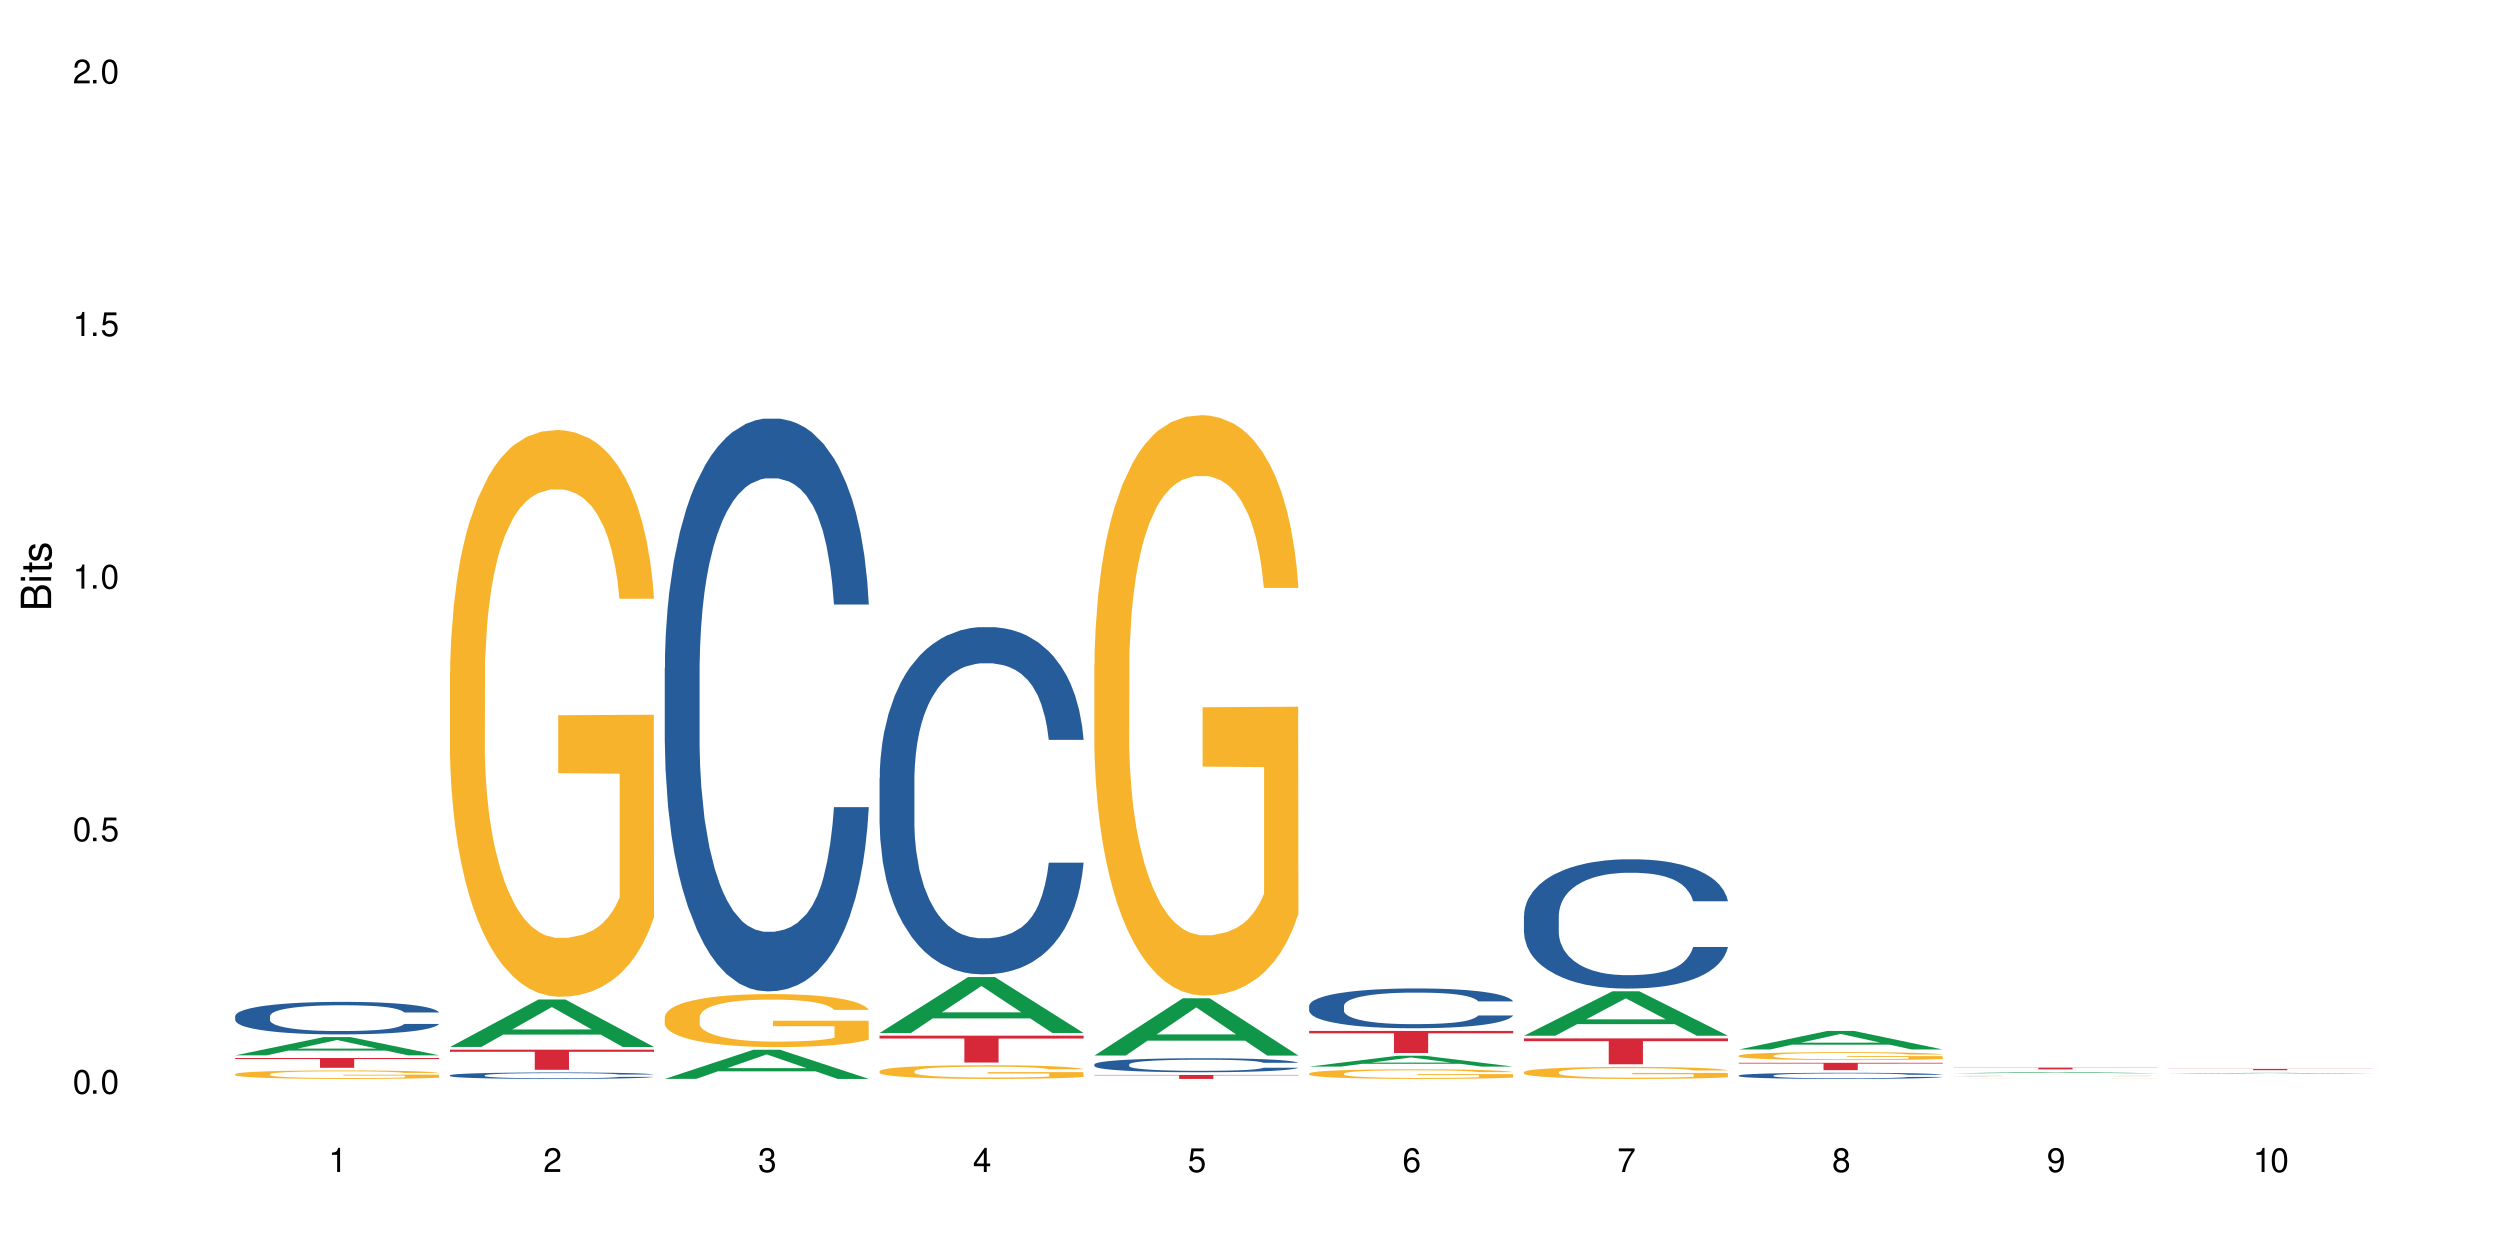 <?xml version="1.0" encoding="UTF-8"?>
<svg xmlns="http://www.w3.org/2000/svg" xmlns:xlink="http://www.w3.org/1999/xlink" width="720" height="360" viewBox="0 0 720 360">
<defs>
<g>
<g id="glyph-0-0">
</g>
<g id="glyph-0-1">
<path d="M 2.641 -6.938 C 2 -6.938 1.422 -6.656 1.078 -6.172 C 0.641 -5.562 0.406 -4.641 0.406 -3.359 C 0.406 -1.016 1.188 0.219 2.641 0.219 C 4.078 0.219 4.859 -1.016 4.859 -3.297 C 4.859 -4.641 4.656 -5.547 4.203 -6.172 C 3.844 -6.656 3.281 -6.938 2.641 -6.938 Z M 2.641 -6.188 C 3.547 -6.188 4 -5.25 4 -3.375 C 4 -1.406 3.562 -0.484 2.625 -0.484 C 1.734 -0.484 1.281 -1.438 1.281 -3.344 C 1.281 -5.25 1.734 -6.188 2.641 -6.188 Z M 2.641 -6.188 "/>
</g>
<g id="glyph-0-2">
<path d="M 1.828 -1 L 0.828 -1 L 0.828 0 L 1.828 0 Z M 1.828 -1 "/>
</g>
<g id="glyph-0-3">
<path d="M 4.562 -6.797 L 1.062 -6.797 L 0.547 -3.094 L 1.328 -3.094 C 1.719 -3.562 2.047 -3.734 2.578 -3.734 C 3.484 -3.734 4.062 -3.109 4.062 -2.094 C 4.062 -1.125 3.484 -0.531 2.578 -0.531 C 1.828 -0.531 1.375 -0.906 1.188 -1.672 L 0.328 -1.672 C 0.453 -1.109 0.547 -0.844 0.75 -0.594 C 1.125 -0.078 1.828 0.219 2.594 0.219 C 3.969 0.219 4.922 -0.781 4.922 -2.219 C 4.922 -3.562 4.031 -4.484 2.719 -4.484 C 2.25 -4.484 1.859 -4.359 1.469 -4.062 L 1.734 -5.969 L 4.562 -5.969 Z M 4.562 -6.797 "/>
</g>
<g id="glyph-0-4">
<path d="M 2.484 -4.938 L 2.484 0 L 3.328 0 L 3.328 -6.938 L 2.766 -6.938 C 2.469 -5.875 2.281 -5.734 0.984 -5.562 L 0.984 -4.938 Z M 2.484 -4.938 "/>
</g>
<g id="glyph-0-5">
<path d="M 4.859 -0.828 L 1.281 -0.828 C 1.359 -1.406 1.672 -1.781 2.5 -2.281 L 3.469 -2.828 C 4.406 -3.344 4.906 -4.062 4.906 -4.906 C 4.906 -5.484 4.672 -6.031 4.266 -6.406 C 3.859 -6.766 3.375 -6.938 2.719 -6.938 C 1.859 -6.938 1.219 -6.625 0.844 -6.031 C 0.609 -5.672 0.5 -5.234 0.484 -4.531 L 1.328 -4.531 C 1.359 -5.016 1.406 -5.281 1.531 -5.516 C 1.75 -5.938 2.188 -6.203 2.703 -6.203 C 3.469 -6.203 4.031 -5.641 4.031 -4.891 C 4.031 -4.344 3.719 -3.859 3.125 -3.516 L 2.234 -3 C 0.812 -2.172 0.406 -1.531 0.328 -0.016 L 4.859 -0.016 Z M 4.859 -0.828 "/>
</g>
<g id="glyph-0-6">
<path d="M 2.125 -3.188 L 2.578 -3.188 C 3.5 -3.188 3.984 -2.766 3.984 -1.922 C 3.984 -1.062 3.469 -0.531 2.594 -0.531 C 1.656 -0.531 1.203 -1 1.156 -2.016 L 0.312 -2.016 C 0.344 -1.453 0.438 -1.094 0.609 -0.781 C 0.953 -0.109 1.625 0.219 2.547 0.219 C 3.953 0.219 4.859 -0.625 4.859 -1.938 C 4.859 -2.828 4.516 -3.297 3.703 -3.594 C 4.344 -3.844 4.656 -4.328 4.656 -5.031 C 4.656 -6.219 3.875 -6.938 2.578 -6.938 C 1.203 -6.938 0.484 -6.172 0.453 -4.703 L 1.297 -4.703 C 1.312 -5.125 1.344 -5.359 1.453 -5.578 C 1.641 -5.969 2.062 -6.203 2.594 -6.203 C 3.344 -6.203 3.797 -5.75 3.797 -5 C 3.797 -4.516 3.609 -4.219 3.25 -4.047 C 3.016 -3.953 2.703 -3.922 2.125 -3.906 Z M 2.125 -3.188 "/>
</g>
<g id="glyph-0-7">
<path d="M 3.141 -1.672 L 3.141 0 L 3.984 0 L 3.984 -1.672 L 4.984 -1.672 L 4.984 -2.438 L 3.984 -2.438 L 3.984 -6.938 L 3.359 -6.938 L 0.266 -2.578 L 0.266 -1.672 Z M 3.141 -2.438 L 1 -2.438 L 3.141 -5.5 Z M 3.141 -2.438 "/>
</g>
<g id="glyph-0-8">
<path d="M 4.781 -5.125 C 4.609 -6.266 3.891 -6.938 2.844 -6.938 C 2.094 -6.938 1.422 -6.578 1.031 -5.953 C 0.594 -5.266 0.406 -4.422 0.406 -3.172 C 0.406 -2 0.578 -1.25 0.984 -0.641 C 1.359 -0.078 1.953 0.219 2.703 0.219 C 3.984 0.219 4.922 -0.75 4.922 -2.094 C 4.922 -3.375 4.062 -4.281 2.844 -4.281 C 2.172 -4.281 1.641 -4.031 1.281 -3.516 C 1.281 -5.234 1.828 -6.188 2.797 -6.188 C 3.391 -6.188 3.797 -5.797 3.938 -5.125 Z M 2.734 -3.531 C 3.547 -3.531 4.062 -2.953 4.062 -2.031 C 4.062 -1.156 3.484 -0.531 2.703 -0.531 C 1.922 -0.531 1.328 -1.188 1.328 -2.078 C 1.328 -2.938 1.906 -3.531 2.734 -3.531 Z M 2.734 -3.531 "/>
</g>
<g id="glyph-0-9">
<path d="M 4.984 -6.797 L 0.438 -6.797 L 0.438 -5.969 L 4.109 -5.969 C 2.5 -3.656 1.828 -2.234 1.328 0 L 2.219 0 C 2.594 -2.172 3.453 -4.047 4.984 -6.094 Z M 4.984 -6.797 "/>
</g>
<g id="glyph-0-10">
<path d="M 3.75 -3.656 C 4.469 -4.094 4.688 -4.438 4.688 -5.078 C 4.688 -6.172 3.844 -6.938 2.641 -6.938 C 1.438 -6.938 0.594 -6.172 0.594 -5.094 C 0.594 -4.438 0.812 -4.094 1.516 -3.656 C 0.734 -3.266 0.359 -2.703 0.359 -1.922 C 0.359 -0.656 1.281 0.219 2.641 0.219 C 3.984 0.219 4.922 -0.656 4.922 -1.922 C 4.922 -2.703 4.531 -3.266 3.75 -3.656 Z M 2.641 -6.188 C 3.359 -6.188 3.812 -5.75 3.812 -5.062 C 3.812 -4.406 3.344 -3.984 2.641 -3.984 C 1.922 -3.984 1.453 -4.406 1.453 -5.078 C 1.453 -5.75 1.922 -6.188 2.641 -6.188 Z M 2.641 -3.266 C 3.484 -3.266 4.062 -2.719 4.062 -1.906 C 4.062 -1.078 3.484 -0.531 2.625 -0.531 C 1.797 -0.531 1.219 -1.094 1.219 -1.906 C 1.219 -2.719 1.781 -3.266 2.641 -3.266 Z M 2.641 -3.266 "/>
</g>
<g id="glyph-0-11">
<path d="M 0.516 -1.578 C 0.672 -0.453 1.406 0.219 2.438 0.219 C 3.188 0.219 3.859 -0.141 4.266 -0.766 C 4.688 -1.453 4.891 -2.297 4.891 -3.547 C 4.891 -4.719 4.703 -5.453 4.312 -6.078 C 3.938 -6.641 3.344 -6.938 2.594 -6.938 C 1.297 -6.938 0.359 -5.969 0.359 -4.625 C 0.359 -3.344 1.234 -2.453 2.453 -2.453 C 3.094 -2.453 3.578 -2.672 4.016 -3.203 C 4 -1.484 3.469 -0.531 2.5 -0.531 C 1.906 -0.531 1.484 -0.906 1.359 -1.578 Z M 2.578 -6.203 C 3.375 -6.203 3.969 -5.531 3.969 -4.641 C 3.969 -3.797 3.391 -3.188 2.547 -3.188 C 1.734 -3.188 1.234 -3.766 1.234 -4.688 C 1.234 -5.562 1.797 -6.203 2.578 -6.203 Z M 2.578 -6.203 "/>
</g>
<g id="glyph-1-0">
</g>
<g id="glyph-1-1">
<path d="M 0 -0.953 L 0 -4.891 C 0 -5.719 -0.234 -6.344 -0.734 -6.797 C -1.188 -7.234 -1.812 -7.469 -2.5 -7.469 C -3.547 -7.469 -4.188 -7 -4.625 -5.875 C -4.984 -6.688 -5.625 -7.094 -6.531 -7.094 C -7.172 -7.094 -7.734 -6.859 -8.141 -6.391 C -8.562 -5.922 -8.75 -5.344 -8.75 -4.5 L -8.75 -0.953 Z M -4.984 -2.062 L -7.766 -2.062 L -7.766 -4.219 C -7.766 -4.844 -7.688 -5.203 -7.453 -5.5 C -7.219 -5.812 -6.859 -5.969 -6.375 -5.969 C -5.891 -5.969 -5.531 -5.812 -5.297 -5.5 C -5.062 -5.203 -4.984 -4.844 -4.984 -4.219 Z M -0.984 -2.062 L -4 -2.062 L -4 -4.781 C -4 -5.766 -3.438 -6.359 -2.484 -6.359 C -1.547 -6.359 -0.984 -5.766 -0.984 -4.781 Z M -0.984 -2.062 "/>
</g>
<g id="glyph-1-2">
<path d="M -6.281 -1.797 L -6.281 -0.797 L 0 -0.797 L 0 -1.797 Z M -8.75 -1.797 L -8.75 -0.797 L -7.484 -0.797 L -7.484 -1.797 Z M -8.75 -1.797 "/>
</g>
<g id="glyph-1-3">
<path d="M -6.281 -3.047 L -6.281 -2.016 L -8.016 -2.016 L -8.016 -1.016 L -6.281 -1.016 L -6.281 -0.172 L -5.469 -0.172 L -5.469 -1.016 L -0.719 -1.016 C -0.078 -1.016 0.281 -1.453 0.281 -2.234 C 0.281 -2.5 0.25 -2.719 0.188 -3.047 L -0.641 -3.047 C -0.609 -2.906 -0.594 -2.766 -0.594 -2.562 C -0.594 -2.141 -0.719 -2.016 -1.156 -2.016 L -5.469 -2.016 L -5.469 -3.047 Z M -6.281 -3.047 "/>
</g>
<g id="glyph-1-4">
<path d="M -4.531 -5.25 C -5.766 -5.25 -6.469 -4.422 -6.469 -2.969 C -6.469 -1.516 -5.719 -0.562 -4.547 -0.562 C -3.562 -0.562 -3.094 -1.062 -2.734 -2.562 L -2.516 -3.484 C -2.344 -4.188 -2.094 -4.469 -1.641 -4.469 C -1.047 -4.469 -0.641 -3.875 -0.641 -3 C -0.641 -2.453 -0.797 -2 -1.062 -1.75 C -1.25 -1.594 -1.422 -1.531 -1.875 -1.469 L -1.875 -0.406 C -0.422 -0.453 0.281 -1.266 0.281 -2.922 C 0.281 -4.5 -0.5 -5.516 -1.719 -5.516 C -2.656 -5.516 -3.172 -4.984 -3.469 -3.734 L -3.703 -2.766 C -3.891 -1.953 -4.156 -1.609 -4.594 -1.609 C -5.188 -1.609 -5.547 -2.125 -5.547 -2.938 C -5.547 -3.75 -5.203 -4.172 -4.531 -4.203 Z M -4.531 -5.25 "/>
</g>
</g>
</defs>
<rect x="-72" y="-36" width="864" height="432" fill="rgb(100%, 100%, 100%)" fill-opacity="1"/>
<path fill-rule="nonzero" fill="rgb(6.275%, 58.824%, 28.235%)" fill-opacity="1" d="M 67.73 303.938 L 67.793 303.934 L 93.223 298.68 L 100.945 298.68 L 126.5 303.941 L 117.52 303.941 L 111.117 302.566 L 83.051 302.566 L 76.773 303.938 L 67.73 303.938 L 85.75 302 L 108.543 301.996 L 97.176 299.539 L 97.051 299.535 L 96.926 299.547 L 85.688 301.996 L 85.75 302 Z M 67.73 303.938 "/>
<path fill-rule="nonzero" fill="rgb(14.51%, 36.078%, 60%)" fill-opacity="1" d="M 67.73 292.621 L 67.801 292.613 L 67.801 292.406 L 68.02 292.082 L 68.52 291.668 L 69.02 291.387 L 70.312 290.883 L 72.102 290.395 L 73.965 290.016 L 75.328 289.793 L 76.547 289.625 L 79.34 289.305 L 81.133 289.145 L 83.066 289 L 85.434 288.852 L 87.152 288.766 L 91.023 288.629 L 93.891 288.57 L 96.113 288.543 L 100.914 288.543 L 103.781 288.578 L 105.859 288.621 L 108.152 288.691 L 110.086 288.766 L 113.457 288.957 L 116.465 289.195 L 117.828 289.332 L 119.977 289.598 L 121.625 289.855 L 122.773 290.078 L 124.062 290.395 L 125.207 290.777 L 126.07 291.215 L 126.5 291.586 L 116.465 291.586 L 115.965 291.242 L 115.391 290.977 L 114.316 290.625 L 113.238 290.375 L 111.734 290.129 L 110.375 289.965 L 108.512 289.805 L 106.863 289.699 L 105.141 289.625 L 103.492 289.57 L 100.34 289.52 L 96.684 289.52 L 95.324 289.539 L 92.527 289.605 L 91.023 289.668 L 88.871 289.785 L 87.367 289.898 L 85.578 290.07 L 84.359 290.215 L 82.852 290.438 L 81.777 290.633 L 80.559 290.918 L 79.844 291.129 L 79.199 291.371 L 78.625 291.652 L 78.195 291.953 L 77.906 292.27 L 77.766 292.578 L 77.766 293.906 L 77.906 294.211 L 78.266 294.57 L 79.199 295.094 L 80.559 295.547 L 82.137 295.906 L 83.641 296.164 L 84.5 296.285 L 85.648 296.422 L 87.441 296.594 L 90.02 296.766 L 91.523 296.832 L 93.816 296.902 L 96.184 296.934 L 99.336 296.934 L 102.133 296.902 L 103.996 296.859 L 105.93 296.789 L 108.582 296.645 L 110.23 296.508 L 111.664 296.344 L 112.738 296.184 L 113.457 296.043 L 114.531 295.781 L 115.391 295.488 L 116.035 295.188 L 116.465 294.898 L 126.5 294.898 L 126.07 295.238 L 125.422 295.574 L 124.777 295.824 L 123.777 296.121 L 122.629 296.387 L 120.98 296.688 L 119.617 296.883 L 117.828 297.098 L 116.18 297.262 L 114.387 297.406 L 111.734 297.578 L 110.016 297.664 L 108.152 297.738 L 105.93 297.809 L 103.137 297.867 L 100.125 297.902 L 97.328 297.91 L 94.32 297.895 L 92.098 297.859 L 89.16 297.781 L 85.504 297.629 L 82.852 297.465 L 80.773 297.305 L 78.984 297.133 L 76.977 296.902 L 74.395 296.523 L 72.82 296.234 L 71.746 295.992 L 70.527 295.66 L 69.664 295.359 L 68.664 294.879 L 67.945 294.273 L 67.73 293.801 Z M 67.73 292.621 "/>
<path fill-rule="nonzero" fill="rgb(96.863%, 70.196%, 16.863%)" fill-opacity="1" d="M 67.73 309.332 L 67.801 309.332 L 67.801 309.285 L 68.09 309.184 L 68.805 309.047 L 69.738 308.934 L 70.742 308.844 L 71.387 308.797 L 72.461 308.73 L 73.395 308.68 L 75.758 308.582 L 78.77 308.488 L 80.418 308.445 L 82.281 308.41 L 84.93 308.367 L 86.148 308.352 L 89.875 308.316 L 94.105 308.293 L 98.762 308.285 L 100.914 308.289 L 103.852 308.297 L 107.863 308.32 L 110.16 308.344 L 111.949 308.367 L 113.812 308.395 L 116.105 308.441 L 118.258 308.492 L 119.977 308.547 L 121.695 308.613 L 123.129 308.684 L 124.348 308.762 L 125.422 308.855 L 126.07 308.934 L 126.5 309.012 L 116.535 309.012 L 115.965 308.934 L 115.32 308.875 L 114.242 308.801 L 113.168 308.746 L 112.094 308.707 L 110.086 308.648 L 108.367 308.613 L 106.215 308.582 L 104.137 308.562 L 101.773 308.547 L 100.34 308.543 L 96.543 308.543 L 93.102 308.559 L 91.094 308.578 L 89.66 308.594 L 87.656 308.629 L 86.438 308.656 L 85.719 308.672 L 83.57 308.742 L 82.137 308.805 L 81.348 308.848 L 80.344 308.914 L 79.629 308.973 L 78.84 309.062 L 78.41 309.129 L 77.836 309.281 L 77.766 309.684 L 77.98 309.766 L 78.41 309.859 L 78.984 309.938 L 79.844 310.023 L 80.703 310.09 L 82.207 310.176 L 83.496 310.234 L 84.5 310.27 L 86.438 310.332 L 87.227 310.352 L 89.09 310.391 L 91.023 310.422 L 93.387 310.449 L 95.18 310.465 L 98.047 310.473 L 101.703 310.473 L 106 310.461 L 108.727 310.441 L 110.59 310.426 L 111.809 310.41 L 113.312 310.387 L 114.387 310.363 L 115.391 310.34 L 116.609 310.301 L 116.609 309.766 L 98.906 309.766 L 98.906 309.516 L 126.426 309.512 L 126.5 310.387 L 124.992 310.445 L 123.129 310.504 L 121.34 310.547 L 119.477 310.586 L 116.824 310.629 L 114.672 310.656 L 111.375 310.688 L 108.367 310.707 L 105.215 310.719 L 102.418 310.727 L 99.121 310.73 L 96.184 310.723 L 93.031 310.711 L 90.52 310.691 L 88.227 310.672 L 85.934 310.641 L 83.066 310.594 L 81.203 310.559 L 79.27 310.512 L 77.336 310.453 L 75.613 310.395 L 74.469 310.348 L 73.32 310.293 L 72.102 310.227 L 70.957 310.152 L 70.098 310.082 L 69.309 310.004 L 68.734 309.93 L 68.16 309.828 L 67.875 309.75 L 67.73 309.68 Z M 67.73 309.332 "/>
<path fill-rule="nonzero" fill="rgb(83.922%, 15.686%, 22.353%)" fill-opacity="1" d="M 67.73 304.711 L 126.5 304.711 L 126.5 305.012 L 102.008 305.012 L 102.008 307.52 L 92.152 307.52 L 92.152 305.016 L 92.008 305.012 L 67.73 305.012 Z M 67.73 304.711 "/>
<path fill-rule="nonzero" fill="rgb(6.275%, 58.824%, 28.235%)" fill-opacity="1" d="M 129.594 301.52 L 129.656 301.508 L 155.082 287.852 L 162.805 287.852 L 188.359 301.535 L 179.383 301.535 L 172.977 297.961 L 144.91 297.961 L 138.633 301.52 L 129.594 301.52 L 147.613 296.484 L 170.402 296.473 L 159.039 290.086 L 158.914 290.074 L 158.789 290.113 L 147.547 296.473 L 147.613 296.484 Z M 129.594 301.52 "/>
<path fill-rule="nonzero" fill="rgb(14.51%, 36.078%, 60%)" fill-opacity="1" d="M 129.594 309.68 L 129.664 309.676 L 129.664 309.637 L 129.879 309.57 L 130.379 309.488 L 130.883 309.434 L 132.172 309.332 L 133.965 309.234 L 135.828 309.16 L 137.188 309.117 L 138.406 309.082 L 141.203 309.02 L 142.992 308.988 L 144.93 308.961 L 147.293 308.93 L 149.016 308.914 L 152.883 308.887 L 155.75 308.875 L 157.973 308.867 L 162.773 308.867 L 165.641 308.875 L 167.719 308.883 L 170.012 308.898 L 171.949 308.914 L 175.316 308.949 L 178.324 309 L 179.688 309.027 L 181.836 309.078 L 183.484 309.129 L 184.633 309.172 L 185.922 309.234 L 187.07 309.312 L 187.93 309.398 L 188.359 309.473 L 178.324 309.473 L 177.824 309.406 L 177.25 309.352 L 176.176 309.281 L 175.102 309.234 L 173.598 309.184 L 172.234 309.152 L 170.371 309.117 L 168.723 309.098 L 167.004 309.082 L 165.355 309.074 L 162.199 309.062 L 158.547 309.062 L 157.184 309.066 L 154.391 309.078 L 152.883 309.09 L 150.734 309.117 L 149.23 309.137 L 147.438 309.172 L 146.219 309.199 L 144.715 309.246 L 143.641 309.285 L 142.422 309.34 L 141.703 309.383 L 141.059 309.43 L 140.484 309.484 L 140.055 309.547 L 139.77 309.609 L 139.625 309.668 L 139.625 309.934 L 139.77 309.996 L 140.129 310.066 L 141.059 310.168 L 142.422 310.258 L 143.996 310.332 L 145.504 310.383 L 146.363 310.406 L 147.508 310.434 L 149.301 310.469 L 151.879 310.5 L 153.387 310.516 L 155.68 310.527 L 158.043 310.535 L 161.199 310.535 L 163.992 310.527 L 165.855 310.52 L 167.789 310.508 L 170.441 310.477 L 172.09 310.449 L 173.523 310.418 L 174.598 310.387 L 175.316 310.359 L 176.391 310.305 L 177.25 310.246 L 177.895 310.188 L 178.324 310.129 L 188.359 310.129 L 187.93 310.199 L 187.285 310.266 L 186.641 310.312 L 185.637 310.375 L 184.488 310.426 L 182.84 310.484 L 181.48 310.523 L 179.688 310.566 L 178.039 310.598 L 176.246 310.629 L 173.598 310.664 L 171.875 310.68 L 170.012 310.695 L 167.789 310.707 L 164.996 310.719 L 161.984 310.727 L 159.191 310.73 L 156.18 310.727 L 153.957 310.719 L 151.02 310.703 L 147.367 310.672 L 144.715 310.641 L 142.637 310.609 L 140.844 310.574 L 138.836 310.527 L 136.258 310.453 L 134.68 310.395 L 133.605 310.348 L 132.387 310.281 L 131.527 310.223 L 130.523 310.125 L 129.809 310.008 L 129.594 309.914 Z M 129.594 309.68 "/>
<path fill-rule="nonzero" fill="rgb(96.863%, 70.196%, 16.863%)" fill-opacity="1" d="M 129.594 193.758 L 129.664 193.609 L 129.664 190.629 L 129.949 183.918 L 130.668 174.676 L 131.598 167.074 L 132.602 161.109 L 133.246 157.98 L 134.32 153.508 L 135.254 150.227 L 137.617 143.52 L 140.629 137.258 L 142.277 134.574 L 144.141 132.039 L 146.793 129.207 L 148.012 128.164 L 151.738 125.777 L 155.965 124.285 L 160.625 123.84 L 162.773 123.988 L 165.711 124.586 L 169.727 126.227 L 172.02 127.715 L 173.812 129.207 L 175.676 131.145 L 177.969 134.125 L 180.117 137.703 L 181.836 141.281 L 183.559 145.754 L 184.992 150.523 L 186.211 155.742 L 187.285 162.004 L 187.93 167.223 L 188.359 172.441 L 178.398 172.441 L 177.824 167.223 L 177.18 163.195 L 176.105 158.277 L 175.031 154.699 L 173.953 151.867 L 171.949 147.992 L 170.227 145.605 L 168.078 143.52 L 166 142.176 L 163.633 141.281 L 162.199 140.984 L 158.402 140.984 L 154.961 142.027 L 152.957 143.219 L 151.523 144.414 L 149.516 146.648 L 148.297 148.438 L 147.582 149.629 L 145.43 154.254 L 143.996 158.426 L 143.207 161.258 L 142.207 165.73 L 141.488 169.758 L 140.699 175.719 L 140.27 180.191 L 139.695 190.328 L 139.625 217.164 L 139.84 222.828 L 140.27 228.941 L 140.844 234.309 L 141.703 239.973 L 142.562 244.297 L 144.07 250.113 L 145.359 253.988 L 146.363 256.523 L 148.297 260.547 L 149.086 261.891 L 150.949 264.574 L 152.883 266.66 L 155.25 268.449 L 157.039 269.344 L 159.906 270.09 L 163.562 270.09 L 167.863 269.195 L 170.586 268 L 172.449 266.809 L 173.668 265.766 L 175.172 264.125 L 176.246 262.633 L 177.25 260.996 L 178.469 258.461 L 178.469 222.828 L 160.766 222.68 L 160.766 205.984 L 188.289 205.836 L 188.359 264.125 L 186.855 268.152 L 184.992 272.027 L 183.199 275.008 L 181.336 277.543 L 178.684 280.375 L 176.535 282.164 L 173.238 284.25 L 170.227 285.594 L 167.074 286.488 L 164.277 286.934 L 160.984 287.082 L 158.043 286.785 L 154.891 285.891 L 152.383 284.699 L 150.09 283.207 L 147.797 281.27 L 144.93 278.141 L 143.066 275.605 L 141.129 272.473 L 139.195 268.746 L 137.477 264.723 L 136.328 261.59 L 135.184 258.012 L 133.965 253.539 L 132.816 248.473 L 131.957 243.852 L 131.168 238.633 L 130.594 233.711 L 130.023 227.004 L 129.734 221.637 L 129.594 217.016 Z M 129.594 193.758 "/>
<path fill-rule="nonzero" fill="rgb(83.922%, 15.686%, 22.353%)" fill-opacity="1" d="M 129.594 302.301 L 188.359 302.301 L 188.359 302.922 L 163.867 302.926 L 163.867 308.102 L 154.012 308.102 L 154.012 302.934 L 153.871 302.922 L 129.594 302.922 Z M 129.594 302.301 "/>
<path fill-rule="nonzero" fill="rgb(6.275%, 58.824%, 28.235%)" fill-opacity="1" d="M 191.453 310.719 L 191.516 310.711 L 216.945 302.332 L 224.668 302.332 L 250.219 310.73 L 241.242 310.73 L 234.84 308.535 L 206.773 308.535 L 200.492 310.719 L 191.453 310.719 L 209.473 307.629 L 232.266 307.621 L 220.898 303.703 L 220.773 303.695 L 220.648 303.719 L 209.41 307.621 L 209.473 307.629 Z M 191.453 310.719 "/>
<path fill-rule="nonzero" fill="rgb(14.51%, 36.078%, 60%)" fill-opacity="1" d="M 191.453 192.348 L 191.523 192.199 L 191.523 188.578 L 191.738 182.852 L 192.242 175.613 L 192.742 170.637 L 194.031 161.742 L 195.824 153.148 L 197.688 146.512 L 199.051 142.594 L 200.27 139.578 L 203.062 134 L 204.855 131.133 L 206.789 128.57 L 209.156 126.008 L 210.875 124.5 L 214.746 122.086 L 217.613 121.031 L 219.832 120.578 L 224.637 120.578 L 227.5 121.184 L 229.582 121.938 L 231.875 123.145 L 233.809 124.5 L 237.176 127.816 L 240.188 132.039 L 241.547 134.449 L 243.699 139.125 L 245.348 143.648 L 246.492 147.57 L 247.785 153.148 L 248.93 159.934 L 249.789 167.621 L 250.219 174.105 L 240.188 174.105 L 239.684 168.074 L 239.113 163.398 L 238.035 157.219 L 236.961 152.844 L 235.457 148.473 L 234.094 145.609 L 232.23 142.742 L 230.582 140.934 L 228.863 139.578 L 227.215 138.672 L 224.062 137.77 L 220.406 137.77 L 219.043 138.07 L 216.25 139.277 L 214.746 140.332 L 212.594 142.441 L 211.09 144.402 L 209.297 147.418 L 208.078 149.98 L 206.574 153.902 L 205.5 157.367 L 204.281 162.344 L 203.566 166.113 L 202.918 170.336 L 202.348 175.312 L 201.918 180.59 L 201.629 186.168 L 201.484 191.594 L 201.484 214.965 L 201.629 220.395 L 201.988 226.727 L 202.918 235.922 L 204.281 243.914 L 205.859 250.246 L 207.363 254.77 L 208.223 256.879 L 209.371 259.293 L 211.16 262.309 L 213.742 265.324 L 215.246 266.531 L 217.539 267.734 L 219.906 268.34 L 223.059 268.34 L 225.852 267.734 L 227.715 266.98 L 229.652 265.777 L 232.305 263.215 L 233.953 260.801 L 235.387 257.938 L 236.461 255.07 L 237.176 252.66 L 238.254 247.984 L 239.113 242.859 L 239.758 237.582 L 240.188 232.453 L 250.219 232.453 L 249.789 238.484 L 249.145 244.367 L 248.5 248.738 L 247.496 254.016 L 246.352 258.691 L 244.703 263.965 L 243.34 267.434 L 241.547 271.203 L 239.898 274.07 L 238.109 276.633 L 235.457 279.648 L 233.738 281.156 L 231.875 282.512 L 229.652 283.719 L 226.855 284.773 L 223.848 285.375 L 221.051 285.527 L 218.043 285.227 L 215.82 284.621 L 212.883 283.266 L 209.227 280.551 L 206.574 277.688 L 204.496 274.824 L 202.703 271.809 L 200.699 267.734 L 198.117 261.102 L 196.543 255.977 L 195.465 251.754 L 194.246 245.875 L 193.387 240.598 L 192.383 232.152 L 191.668 221.449 L 191.453 213.156 Z M 191.453 192.348 "/>
<path fill-rule="nonzero" fill="rgb(96.863%, 70.196%, 16.863%)" fill-opacity="1" d="M 191.453 292.836 L 191.523 292.82 L 191.523 292.543 L 191.812 291.914 L 192.527 291.051 L 193.461 290.34 L 194.461 289.781 L 195.109 289.488 L 196.184 289.07 L 197.113 288.762 L 199.48 288.137 L 202.488 287.551 L 204.137 287.301 L 206 287.062 L 208.652 286.797 L 209.871 286.699 L 213.598 286.477 L 217.828 286.336 L 222.484 286.297 L 224.637 286.309 L 227.574 286.363 L 231.586 286.52 L 233.879 286.656 L 235.672 286.797 L 237.535 286.98 L 239.828 287.258 L 241.98 287.594 L 243.699 287.926 L 245.418 288.344 L 246.852 288.793 L 248.07 289.281 L 249.145 289.863 L 249.789 290.352 L 250.219 290.84 L 240.258 290.84 L 239.684 290.352 L 239.039 289.977 L 237.965 289.516 L 236.891 289.184 L 235.816 288.918 L 233.809 288.555 L 232.09 288.332 L 229.938 288.137 L 227.859 288.012 L 225.496 287.926 L 224.062 287.898 L 220.262 287.898 L 216.824 287.996 L 214.816 288.109 L 213.383 288.219 L 211.375 288.43 L 210.156 288.598 L 209.441 288.707 L 207.293 289.141 L 205.859 289.531 L 205.07 289.797 L 204.066 290.215 L 203.348 290.59 L 202.562 291.148 L 202.133 291.566 L 201.559 292.516 L 201.484 295.023 L 201.703 295.555 L 202.133 296.125 L 202.703 296.629 L 203.566 297.156 L 204.426 297.562 L 205.93 298.105 L 207.219 298.469 L 208.223 298.707 L 210.156 299.082 L 210.945 299.207 L 212.809 299.457 L 214.746 299.652 L 217.109 299.82 L 218.902 299.906 L 221.77 299.977 L 225.422 299.977 L 229.723 299.891 L 232.445 299.781 L 234.309 299.668 L 235.527 299.57 L 237.035 299.418 L 238.109 299.277 L 239.113 299.125 L 240.332 298.887 L 240.332 295.555 L 222.629 295.539 L 222.629 293.98 L 250.148 293.965 L 250.219 299.418 L 248.715 299.793 L 246.852 300.156 L 245.059 300.434 L 243.195 300.672 L 240.547 300.938 L 238.395 301.105 L 235.098 301.301 L 232.09 301.426 L 228.934 301.508 L 226.141 301.551 L 222.844 301.566 L 219.906 301.535 L 216.75 301.453 L 214.242 301.34 L 211.949 301.203 L 209.656 301.02 L 206.789 300.727 L 204.926 300.492 L 202.992 300.199 L 201.055 299.848 L 199.336 299.473 L 198.191 299.18 L 197.043 298.844 L 195.824 298.426 L 194.68 297.953 L 193.816 297.52 L 193.031 297.031 L 192.457 296.574 L 191.883 295.945 L 191.598 295.441 L 191.453 295.012 Z M 191.453 292.836 "/>
<path fill-rule="nonzero" fill="rgb(6.275%, 58.824%, 28.235%)" fill-opacity="1" d="M 253.312 297.496 L 253.375 297.48 L 278.805 281.395 L 286.527 281.395 L 312.082 297.512 L 303.102 297.512 L 296.699 293.305 L 268.633 293.305 L 262.355 297.496 L 253.312 297.496 L 271.332 291.562 L 294.125 291.551 L 282.762 284.027 L 282.633 284.016 L 282.508 284.059 L 271.27 291.551 L 271.332 291.562 Z M 253.312 297.496 "/>
<path fill-rule="nonzero" fill="rgb(14.51%, 36.078%, 60%)" fill-opacity="1" d="M 253.312 224.137 L 253.387 224.047 L 253.387 221.852 L 253.602 218.379 L 254.102 213.992 L 254.605 210.973 L 255.895 205.582 L 257.684 200.371 L 259.547 196.348 L 260.91 193.973 L 262.129 192.145 L 264.922 188.762 L 266.715 187.023 L 268.652 185.469 L 271.016 183.918 L 272.734 183.004 L 276.605 181.539 L 279.473 180.898 L 281.695 180.625 L 286.496 180.625 L 289.363 180.992 L 291.441 181.449 L 293.734 182.18 L 295.668 183.004 L 299.039 185.012 L 302.047 187.574 L 303.41 189.035 L 305.559 191.871 L 307.207 194.613 L 308.355 196.988 L 309.645 200.371 L 310.793 204.484 L 311.652 209.145 L 312.082 213.078 L 302.047 213.078 L 301.547 209.422 L 300.973 206.586 L 299.898 202.84 L 298.824 200.188 L 297.316 197.535 L 295.957 195.801 L 294.094 194.062 L 292.445 192.965 L 290.723 192.145 L 289.074 191.594 L 285.922 191.047 L 282.266 191.047 L 280.906 191.23 L 278.109 191.961 L 276.605 192.602 L 274.457 193.879 L 272.949 195.07 L 271.16 196.898 L 269.941 198.449 L 268.434 200.828 L 267.359 202.93 L 266.141 205.945 L 265.426 208.23 L 264.781 210.793 L 264.207 213.809 L 263.777 217.008 L 263.492 220.391 L 263.348 223.68 L 263.348 237.848 L 263.492 241.141 L 263.848 244.977 L 264.781 250.555 L 266.141 255.398 L 267.719 259.238 L 269.223 261.98 L 270.082 263.262 L 271.23 264.723 L 273.023 266.551 L 275.602 268.379 L 277.105 269.109 L 279.402 269.844 L 281.766 270.207 L 284.918 270.207 L 287.715 269.844 L 289.578 269.387 L 291.512 268.652 L 294.164 267.102 L 295.812 265.637 L 297.246 263.898 L 298.32 262.164 L 299.039 260.699 L 300.113 257.867 L 300.973 254.758 L 301.617 251.559 L 302.047 248.453 L 312.082 248.453 L 311.652 252.109 L 311.008 255.672 L 310.363 258.324 L 309.359 261.523 L 308.211 264.355 L 306.562 267.559 L 305.203 269.66 L 303.41 271.945 L 301.762 273.68 L 299.969 275.234 L 297.316 277.062 L 295.598 277.977 L 293.734 278.801 L 291.512 279.531 L 288.719 280.172 L 285.707 280.535 L 282.914 280.629 L 279.902 280.445 L 277.68 280.078 L 274.742 279.258 L 271.086 277.613 L 268.434 275.875 L 266.355 274.137 L 264.566 272.309 L 262.559 269.844 L 259.98 265.82 L 258.402 262.711 L 257.328 260.152 L 256.109 256.586 L 255.25 253.387 L 254.246 248.27 L 253.527 241.777 L 253.312 236.75 Z M 253.312 224.137 "/>
<path fill-rule="nonzero" fill="rgb(96.863%, 70.196%, 16.863%)" fill-opacity="1" d="M 253.312 308.473 L 253.387 308.469 L 253.387 308.398 L 253.672 308.238 L 254.387 308.012 L 255.32 307.828 L 256.324 307.684 L 256.969 307.609 L 258.043 307.5 L 258.977 307.422 L 261.34 307.262 L 264.352 307.109 L 266 307.043 L 267.863 306.984 L 270.516 306.914 L 271.73 306.891 L 275.461 306.832 L 279.688 306.797 L 284.348 306.785 L 286.496 306.789 L 289.434 306.805 L 293.449 306.844 L 295.742 306.879 L 297.531 306.914 L 299.395 306.961 L 301.691 307.035 L 303.84 307.121 L 305.559 307.207 L 307.281 307.312 L 308.715 307.43 L 309.93 307.555 L 311.008 307.707 L 311.652 307.832 L 312.082 307.961 L 302.121 307.961 L 301.547 307.832 L 300.902 307.734 L 299.824 307.617 L 298.75 307.531 L 297.676 307.461 L 295.668 307.367 L 293.949 307.312 L 291.801 307.262 L 289.723 307.227 L 287.355 307.207 L 285.922 307.199 L 282.125 307.199 L 278.684 307.223 L 276.676 307.254 L 275.242 307.281 L 273.238 307.336 L 272.02 307.379 L 271.301 307.406 L 269.152 307.52 L 267.719 307.621 L 266.93 307.688 L 265.926 307.797 L 265.211 307.895 L 264.422 308.039 L 263.992 308.145 L 263.418 308.391 L 263.348 309.039 L 263.562 309.176 L 263.992 309.324 L 264.566 309.453 L 265.426 309.59 L 266.285 309.695 L 267.789 309.836 L 269.082 309.93 L 270.082 309.992 L 272.02 310.086 L 272.809 310.121 L 274.672 310.184 L 276.605 310.234 L 278.973 310.277 L 280.762 310.301 L 283.629 310.316 L 287.285 310.316 L 291.586 310.297 L 294.309 310.27 L 296.172 310.238 L 297.391 310.215 L 298.895 310.176 L 299.969 310.137 L 300.973 310.098 L 302.191 310.035 L 302.191 309.176 L 284.488 309.172 L 284.488 308.77 L 312.008 308.766 L 312.082 310.176 L 310.578 310.27 L 308.715 310.363 L 306.922 310.438 L 305.059 310.5 L 302.406 310.566 L 300.258 310.609 L 296.961 310.66 L 293.949 310.691 L 290.797 310.715 L 288 310.727 L 284.703 310.73 L 281.766 310.723 L 278.613 310.699 L 276.105 310.672 L 273.812 310.637 L 271.516 310.59 L 268.652 310.512 L 266.789 310.453 L 264.852 310.375 L 262.918 310.285 L 261.195 310.188 L 260.051 310.113 L 258.902 310.027 L 257.684 309.918 L 256.539 309.797 L 255.68 309.684 L 254.891 309.559 L 254.316 309.438 L 253.742 309.277 L 253.457 309.148 L 253.312 309.035 Z M 253.312 308.473 "/>
<path fill-rule="nonzero" fill="rgb(83.922%, 15.686%, 22.353%)" fill-opacity="1" d="M 253.312 298.277 L 312.082 298.277 L 312.082 299.105 L 287.59 299.113 L 287.59 306.016 L 277.734 306.016 L 277.734 299.121 L 277.594 299.105 L 253.312 299.105 Z M 253.312 298.277 "/>
<path fill-rule="nonzero" fill="rgb(6.275%, 58.824%, 28.235%)" fill-opacity="1" d="M 315.176 303.996 L 315.238 303.98 L 340.664 287.504 L 348.387 287.504 L 373.941 304.012 L 364.965 304.012 L 358.559 299.703 L 330.496 299.703 L 324.215 303.996 L 315.176 303.996 L 333.195 297.918 L 355.984 297.902 L 344.621 290.199 L 344.496 290.184 L 344.371 290.23 L 333.133 297.902 L 333.195 297.918 Z M 315.176 303.996 "/>
<path fill-rule="nonzero" fill="rgb(14.51%, 36.078%, 60%)" fill-opacity="1" d="M 315.176 306.531 L 315.246 306.527 L 315.246 306.441 L 315.461 306.301 L 315.961 306.125 L 316.465 306 L 317.754 305.785 L 319.547 305.574 L 321.41 305.414 L 322.77 305.316 L 323.988 305.242 L 326.785 305.105 L 328.578 305.035 L 330.512 304.973 L 332.875 304.91 L 334.598 304.875 L 338.465 304.816 L 341.332 304.789 L 343.555 304.777 L 348.355 304.777 L 351.223 304.793 L 353.301 304.812 L 355.594 304.84 L 357.531 304.875 L 360.898 304.957 L 363.91 305.059 L 365.27 305.117 L 367.422 305.23 L 369.07 305.344 L 370.215 305.438 L 371.504 305.574 L 372.652 305.738 L 373.512 305.93 L 373.941 306.086 L 363.91 306.086 L 363.406 305.938 L 362.832 305.824 L 361.758 305.672 L 360.684 305.566 L 359.18 305.461 L 357.816 305.391 L 355.953 305.32 L 354.305 305.277 L 352.586 305.242 L 350.938 305.219 L 347.785 305.199 L 344.129 305.199 L 342.766 305.207 L 339.973 305.234 L 338.465 305.262 L 336.316 305.312 L 334.812 305.359 L 333.02 305.434 L 331.801 305.496 L 330.297 305.594 L 329.223 305.676 L 328.004 305.801 L 327.285 305.891 L 326.641 305.996 L 326.066 306.117 L 325.637 306.246 L 325.352 306.383 L 325.207 306.516 L 325.207 307.086 L 325.352 307.219 L 325.711 307.371 L 326.641 307.598 L 328.004 307.793 L 329.578 307.945 L 331.086 308.059 L 331.945 308.109 L 333.09 308.168 L 334.883 308.242 L 337.465 308.316 L 338.969 308.344 L 341.262 308.375 L 343.625 308.391 L 346.781 308.391 L 349.574 308.375 L 351.438 308.355 L 353.375 308.328 L 356.023 308.266 L 357.672 308.203 L 359.105 308.137 L 360.184 308.066 L 360.898 308.008 L 361.973 307.891 L 362.832 307.766 L 363.48 307.637 L 363.91 307.512 L 373.941 307.512 L 373.512 307.66 L 372.867 307.805 L 372.223 307.91 L 371.219 308.039 L 370.07 308.152 L 368.422 308.281 L 367.062 308.367 L 365.27 308.461 L 363.621 308.527 L 361.832 308.594 L 359.18 308.664 L 357.457 308.703 L 355.594 308.734 L 353.375 308.766 L 350.578 308.789 L 347.57 308.805 L 344.773 308.809 L 341.762 308.801 L 339.543 308.785 L 336.602 308.754 L 332.949 308.688 L 330.297 308.617 L 328.219 308.547 L 326.426 308.473 L 324.418 308.375 L 321.84 308.211 L 320.262 308.086 L 319.188 307.984 L 317.969 307.84 L 317.109 307.711 L 316.105 307.504 L 315.391 307.242 L 315.176 307.039 Z M 315.176 306.531 "/>
<path fill-rule="nonzero" fill="rgb(96.863%, 70.196%, 16.863%)" fill-opacity="1" d="M 315.176 191.164 L 315.246 191.012 L 315.246 187.957 L 315.531 181.086 L 316.25 171.621 L 317.18 163.832 L 318.184 157.727 L 318.828 154.52 L 319.906 149.941 L 320.836 146.582 L 323.203 139.711 L 326.211 133.301 L 327.859 130.551 L 329.723 127.957 L 332.375 125.055 L 333.594 123.984 L 337.32 121.543 L 341.547 120.016 L 346.207 119.559 L 348.355 119.711 L 351.297 120.32 L 355.309 122 L 357.602 123.527 L 359.395 125.055 L 361.258 127.039 L 363.551 130.094 L 365.699 133.758 L 367.422 137.422 L 369.141 142 L 370.574 146.887 L 371.793 152.23 L 372.867 158.645 L 373.512 163.988 L 373.941 169.332 L 363.98 169.332 L 363.406 163.988 L 362.762 159.863 L 361.688 154.828 L 360.613 151.16 L 359.535 148.262 L 357.531 144.293 L 355.809 141.848 L 353.66 139.711 L 351.582 138.336 L 349.215 137.422 L 347.785 137.117 L 343.984 137.117 L 340.547 138.184 L 338.539 139.406 L 337.105 140.629 L 335.098 142.918 L 333.879 144.75 L 333.164 145.973 L 331.012 150.703 L 329.578 154.98 L 328.793 157.879 L 327.789 162.461 L 327.07 166.582 L 326.281 172.688 L 325.852 177.27 L 325.281 187.652 L 325.207 215.133 L 325.422 220.934 L 325.852 227.195 L 326.426 232.691 L 327.285 238.492 L 328.145 242.918 L 329.652 248.875 L 330.941 252.844 L 331.945 255.438 L 333.879 259.559 L 334.668 260.934 L 336.531 263.684 L 338.465 265.82 L 340.832 267.652 L 342.625 268.566 L 345.488 269.332 L 349.145 269.332 L 353.445 268.414 L 356.168 267.195 L 358.031 265.973 L 359.25 264.902 L 360.754 263.223 L 361.832 261.699 L 362.832 260.02 L 364.051 257.422 L 364.051 220.934 L 346.352 220.781 L 346.352 203.684 L 373.871 203.527 L 373.941 263.223 L 372.438 267.348 L 370.574 271.316 L 368.781 274.371 L 366.918 276.965 L 364.266 279.867 L 362.117 281.699 L 358.82 283.836 L 355.809 285.211 L 352.656 286.125 L 349.863 286.582 L 346.566 286.738 L 343.625 286.43 L 340.473 285.516 L 337.965 284.293 L 335.672 282.766 L 333.379 280.781 L 330.512 277.574 L 328.648 274.98 L 326.715 271.773 L 324.777 267.957 L 323.059 263.836 L 321.91 260.629 L 320.766 256.965 L 319.547 252.383 L 318.398 247.195 L 317.539 242.461 L 316.75 237.117 L 316.18 232.078 L 315.605 225.207 L 315.316 219.711 L 315.176 214.98 Z M 315.176 191.164 "/>
<path fill-rule="nonzero" fill="rgb(83.922%, 15.686%, 22.353%)" fill-opacity="1" d="M 315.176 309.578 L 373.941 309.578 L 373.941 309.699 L 349.449 309.703 L 349.449 310.73 L 339.594 310.73 L 339.594 309.703 L 339.453 309.699 L 315.176 309.699 Z M 315.176 309.578 "/>
<path fill-rule="nonzero" fill="rgb(6.275%, 58.824%, 28.235%)" fill-opacity="1" d="M 377.035 307.188 L 377.098 307.184 L 402.527 304.043 L 410.25 304.043 L 435.805 307.188 L 426.824 307.188 L 420.422 306.367 L 392.355 306.367 L 386.078 307.188 L 377.035 307.188 L 395.055 306.027 L 417.848 306.023 L 406.48 304.559 L 406.355 304.555 L 406.23 304.562 L 394.992 306.023 L 395.055 306.027 Z M 377.035 307.188 "/>
<path fill-rule="nonzero" fill="rgb(14.51%, 36.078%, 60%)" fill-opacity="1" d="M 377.035 289.672 L 377.105 289.66 L 377.105 289.406 L 377.32 289.012 L 377.824 288.508 L 378.324 288.16 L 379.617 287.543 L 381.406 286.945 L 383.27 286.484 L 384.633 286.215 L 385.852 286.004 L 388.645 285.617 L 390.438 285.418 L 392.371 285.238 L 394.738 285.062 L 396.457 284.957 L 400.328 284.789 L 403.195 284.715 L 405.414 284.684 L 410.219 284.684 L 413.086 284.727 L 415.164 284.777 L 417.457 284.863 L 419.391 284.957 L 422.758 285.188 L 425.77 285.48 L 427.133 285.648 L 429.281 285.973 L 430.93 286.285 L 432.078 286.559 L 433.367 286.945 L 434.512 287.418 L 435.375 287.953 L 435.805 288.402 L 425.77 288.402 L 425.27 287.984 L 424.695 287.66 L 423.621 287.23 L 422.543 286.926 L 421.039 286.621 L 419.68 286.422 L 417.816 286.223 L 416.168 286.098 L 414.445 286.004 L 412.797 285.941 L 409.645 285.879 L 405.988 285.879 L 404.629 285.898 L 401.832 285.984 L 400.328 286.055 L 398.176 286.203 L 396.672 286.34 L 394.879 286.547 L 393.664 286.727 L 392.156 287 L 391.082 287.238 L 389.863 287.586 L 389.148 287.848 L 388.504 288.141 L 387.93 288.488 L 387.5 288.852 L 387.211 289.242 L 387.07 289.617 L 387.07 291.242 L 387.211 291.617 L 387.57 292.059 L 388.504 292.695 L 389.863 293.254 L 391.441 293.691 L 392.945 294.008 L 393.805 294.152 L 394.953 294.32 L 396.742 294.531 L 399.324 294.738 L 400.828 294.824 L 403.121 294.906 L 405.488 294.949 L 408.641 294.949 L 411.438 294.906 L 413.301 294.855 L 415.234 294.77 L 417.887 294.594 L 419.535 294.426 L 420.969 294.227 L 422.043 294.027 L 422.758 293.859 L 423.836 293.535 L 424.695 293.18 L 425.34 292.812 L 425.77 292.457 L 435.805 292.457 L 435.375 292.875 L 434.727 293.285 L 434.082 293.586 L 433.078 293.953 L 431.934 294.277 L 430.285 294.645 L 428.922 294.887 L 427.133 295.148 L 425.484 295.348 L 423.691 295.523 L 421.039 295.734 L 419.32 295.84 L 417.457 295.934 L 415.234 296.016 L 412.438 296.09 L 409.43 296.133 L 406.633 296.145 L 403.625 296.121 L 401.402 296.078 L 398.465 295.984 L 394.809 295.797 L 392.156 295.598 L 390.078 295.398 L 388.289 295.191 L 386.281 294.906 L 383.699 294.445 L 382.125 294.09 L 381.047 293.797 L 379.832 293.387 L 378.969 293.023 L 377.969 292.434 L 377.25 291.691 L 377.035 291.117 Z M 377.035 289.672 "/>
<path fill-rule="nonzero" fill="rgb(96.863%, 70.196%, 16.863%)" fill-opacity="1" d="M 377.035 309.145 L 377.105 309.141 L 377.105 309.09 L 377.395 308.977 L 378.109 308.82 L 379.043 308.691 L 380.047 308.59 L 380.691 308.535 L 381.766 308.461 L 382.695 308.406 L 385.062 308.293 L 388.07 308.184 L 389.719 308.141 L 391.582 308.098 L 394.234 308.047 L 395.453 308.031 L 399.18 307.988 L 403.41 307.965 L 408.066 307.957 L 410.219 307.961 L 413.156 307.969 L 417.168 307.996 L 419.461 308.023 L 421.254 308.047 L 423.117 308.082 L 425.41 308.133 L 427.562 308.191 L 429.281 308.254 L 431 308.328 L 432.434 308.41 L 433.652 308.5 L 434.727 308.605 L 435.375 308.695 L 435.805 308.781 L 425.84 308.781 L 425.27 308.695 L 424.621 308.625 L 423.547 308.543 L 422.473 308.48 L 421.398 308.434 L 419.391 308.367 L 417.672 308.328 L 415.52 308.293 L 413.441 308.27 L 411.078 308.254 L 409.645 308.25 L 405.848 308.25 L 402.406 308.266 L 400.398 308.285 L 398.965 308.305 L 396.961 308.344 L 395.742 308.375 L 395.023 308.395 L 392.875 308.473 L 391.441 308.543 L 390.652 308.594 L 389.648 308.668 L 388.934 308.738 L 388.145 308.84 L 387.715 308.914 L 387.141 309.086 L 387.07 309.543 L 387.285 309.637 L 387.715 309.742 L 388.289 309.832 L 389.148 309.93 L 390.008 310.004 L 391.512 310.102 L 392.801 310.168 L 393.805 310.211 L 395.742 310.277 L 396.527 310.301 L 398.391 310.348 L 400.328 310.383 L 402.691 310.414 L 404.484 310.426 L 407.352 310.441 L 411.008 310.441 L 415.305 310.426 L 418.031 310.406 L 419.895 310.383 L 421.109 310.367 L 422.617 310.34 L 423.691 310.312 L 424.695 310.285 L 425.914 310.242 L 425.914 309.637 L 408.211 309.637 L 408.211 309.352 L 435.73 309.348 L 435.805 310.34 L 434.297 310.406 L 432.434 310.473 L 430.645 310.523 L 428.781 310.566 L 426.129 310.613 L 423.977 310.645 L 420.68 310.68 L 417.672 310.703 L 414.52 310.719 L 411.723 310.727 L 408.426 310.73 L 405.488 310.723 L 402.336 310.707 L 399.824 310.688 L 397.531 310.664 L 395.238 310.629 L 392.371 310.578 L 390.508 310.535 L 388.574 310.48 L 386.641 310.418 L 384.918 310.348 L 383.773 310.297 L 382.625 310.234 L 381.406 310.16 L 380.262 310.074 L 379.398 309.996 L 378.613 309.906 L 378.039 309.824 L 377.465 309.707 L 377.18 309.617 L 377.035 309.539 Z M 377.035 309.145 "/>
<path fill-rule="nonzero" fill="rgb(83.922%, 15.686%, 22.353%)" fill-opacity="1" d="M 377.035 296.91 L 435.805 296.91 L 435.805 297.594 L 411.312 297.598 L 411.312 303.273 L 401.457 303.273 L 401.457 297.605 L 401.312 297.594 L 377.035 297.594 Z M 377.035 296.91 "/>
<path fill-rule="nonzero" fill="rgb(6.275%, 58.824%, 28.235%)" fill-opacity="1" d="M 438.895 298.285 L 438.957 298.273 L 464.387 285.484 L 472.109 285.484 L 497.664 298.297 L 488.688 298.297 L 482.281 294.953 L 454.215 294.953 L 447.938 298.285 L 438.895 298.285 L 456.914 293.57 L 479.707 293.559 L 468.344 287.578 L 468.219 287.566 L 468.09 287.602 L 456.852 293.559 L 456.914 293.57 Z M 438.895 298.285 "/>
<path fill-rule="nonzero" fill="rgb(14.51%, 36.078%, 60%)" fill-opacity="1" d="M 438.895 263.688 L 438.969 263.652 L 438.969 262.836 L 439.184 261.543 L 439.684 259.91 L 440.188 258.785 L 441.477 256.777 L 443.27 254.84 L 445.133 253.34 L 446.492 252.457 L 447.711 251.777 L 450.508 250.516 L 452.297 249.871 L 454.234 249.293 L 456.598 248.715 L 458.316 248.375 L 462.188 247.828 L 465.055 247.59 L 467.277 247.488 L 472.078 247.488 L 474.945 247.625 L 477.023 247.793 L 479.316 248.066 L 481.254 248.375 L 484.621 249.121 L 487.629 250.074 L 488.992 250.617 L 491.141 251.676 L 492.789 252.695 L 493.938 253.578 L 495.227 254.84 L 496.375 256.371 L 497.234 258.105 L 497.664 259.57 L 487.629 259.57 L 487.129 258.207 L 486.555 257.152 L 485.48 255.758 L 484.406 254.77 L 482.898 253.785 L 481.539 253.137 L 479.676 252.492 L 478.027 252.082 L 476.309 251.777 L 474.66 251.57 L 471.504 251.367 L 467.852 251.367 L 466.488 251.438 L 463.691 251.707 L 462.188 251.945 L 460.039 252.422 L 458.535 252.863 L 456.742 253.547 L 455.523 254.125 L 454.02 255.008 L 452.941 255.793 L 451.727 256.914 L 451.008 257.766 L 450.363 258.719 L 449.789 259.84 L 449.359 261.031 L 449.074 262.289 L 448.93 263.516 L 448.93 268.789 L 449.074 270.016 L 449.43 271.445 L 450.363 273.52 L 451.727 275.324 L 453.301 276.754 L 454.805 277.773 L 455.668 278.25 L 456.812 278.793 L 458.605 279.477 L 461.184 280.156 L 462.691 280.43 L 464.984 280.699 L 467.348 280.836 L 470.5 280.836 L 473.297 280.699 L 475.16 280.531 L 477.094 280.258 L 479.746 279.68 L 481.395 279.133 L 482.828 278.488 L 483.902 277.84 L 484.621 277.297 L 485.695 276.242 L 486.555 275.086 L 487.199 273.895 L 487.629 272.738 L 497.664 272.738 L 497.234 274.098 L 496.59 275.426 L 495.945 276.414 L 494.941 277.602 L 493.793 278.66 L 492.145 279.848 L 490.785 280.633 L 488.992 281.484 L 487.344 282.129 L 485.551 282.707 L 482.898 283.387 L 481.18 283.727 L 479.316 284.035 L 477.094 284.309 L 474.301 284.547 L 471.289 284.68 L 468.496 284.715 L 465.484 284.648 L 463.262 284.512 L 460.324 284.203 L 456.668 283.594 L 454.02 282.945 L 451.941 282.301 L 450.148 281.617 L 448.141 280.699 L 445.562 279.203 L 443.984 278.047 L 442.91 277.094 L 441.691 275.766 L 440.832 274.574 L 439.828 272.668 L 439.109 270.254 L 438.895 268.383 Z M 438.895 263.688 "/>
<path fill-rule="nonzero" fill="rgb(96.863%, 70.196%, 16.863%)" fill-opacity="1" d="M 438.895 308.75 L 438.969 308.746 L 438.969 308.684 L 439.254 308.543 L 439.973 308.344 L 440.902 308.184 L 441.906 308.059 L 442.551 307.992 L 443.625 307.898 L 444.559 307.828 L 446.922 307.684 L 449.934 307.551 L 451.582 307.496 L 453.445 307.441 L 456.098 307.383 L 457.316 307.359 L 461.043 307.309 L 465.27 307.277 L 469.93 307.266 L 472.078 307.27 L 475.016 307.285 L 479.031 307.316 L 481.324 307.352 L 483.117 307.383 L 484.98 307.422 L 487.273 307.484 L 489.422 307.562 L 491.141 307.637 L 492.863 307.73 L 494.297 307.832 L 495.516 307.945 L 496.59 308.078 L 497.234 308.188 L 497.664 308.297 L 487.703 308.297 L 487.129 308.188 L 486.484 308.102 L 485.41 307.996 L 484.332 307.922 L 483.258 307.863 L 481.254 307.781 L 479.531 307.73 L 477.383 307.684 L 475.305 307.656 L 472.938 307.637 L 471.504 307.633 L 467.707 307.633 L 464.266 307.652 L 462.262 307.68 L 460.828 307.703 L 458.82 307.75 L 457.602 307.789 L 456.887 307.812 L 454.734 307.914 L 453.301 308 L 452.512 308.062 L 451.512 308.156 L 450.793 308.242 L 450.004 308.367 L 449.574 308.461 L 449 308.676 L 448.93 309.246 L 449.145 309.367 L 449.574 309.496 L 450.148 309.609 L 451.008 309.73 L 451.867 309.82 L 453.375 309.945 L 454.664 310.027 L 455.668 310.082 L 457.602 310.164 L 458.391 310.195 L 460.254 310.25 L 462.188 310.297 L 464.555 310.332 L 466.344 310.352 L 469.211 310.367 L 472.867 310.367 L 477.168 310.348 L 479.891 310.324 L 481.754 310.297 L 482.973 310.277 L 484.477 310.242 L 485.551 310.211 L 486.555 310.176 L 487.773 310.121 L 487.773 309.367 L 470.07 309.363 L 470.07 309.008 L 497.594 309.008 L 497.664 310.242 L 496.16 310.328 L 494.297 310.41 L 492.504 310.473 L 490.641 310.527 L 487.988 310.586 L 485.84 310.625 L 482.543 310.668 L 479.531 310.695 L 476.379 310.715 L 473.582 310.727 L 470.285 310.73 L 467.348 310.723 L 464.195 310.703 L 461.688 310.68 L 459.395 310.645 L 457.102 310.605 L 454.234 310.539 L 452.371 310.484 L 450.434 310.418 L 448.5 310.34 L 446.781 310.254 L 445.633 310.188 L 444.484 310.113 L 443.27 310.016 L 442.121 309.91 L 441.262 309.812 L 440.473 309.703 L 439.898 309.598 L 439.328 309.453 L 439.039 309.34 L 438.895 309.242 Z M 438.895 308.75 "/>
<path fill-rule="nonzero" fill="rgb(83.922%, 15.686%, 22.353%)" fill-opacity="1" d="M 438.895 299.066 L 497.664 299.066 L 497.664 299.863 L 473.172 299.867 L 473.172 306.5 L 463.316 306.5 L 463.316 299.875 L 463.176 299.863 L 438.895 299.863 Z M 438.895 299.066 "/>
<path fill-rule="nonzero" fill="rgb(6.275%, 58.824%, 28.235%)" fill-opacity="1" d="M 500.758 302.246 L 500.82 302.242 L 526.25 296.918 L 533.973 296.918 L 559.523 302.254 L 550.547 302.254 L 544.141 300.859 L 516.078 300.859 L 509.797 302.246 L 500.758 302.246 L 518.777 300.285 L 541.566 300.277 L 530.203 297.789 L 530.078 297.785 L 529.953 297.797 L 518.715 300.277 L 518.777 300.285 Z M 500.758 302.246 "/>
<path fill-rule="nonzero" fill="rgb(14.51%, 36.078%, 60%)" fill-opacity="1" d="M 500.758 309.73 L 500.828 309.73 L 500.828 309.691 L 501.043 309.629 L 501.547 309.551 L 502.047 309.5 L 503.336 309.402 L 505.129 309.312 L 506.992 309.238 L 508.355 309.199 L 509.57 309.164 L 512.367 309.105 L 514.16 309.074 L 516.094 309.047 L 518.461 309.02 L 520.18 309.004 L 524.051 308.977 L 526.914 308.969 L 529.137 308.961 L 533.938 308.961 L 536.805 308.969 L 538.883 308.977 L 541.18 308.988 L 543.113 309.004 L 546.48 309.039 L 549.492 309.086 L 550.852 309.109 L 553.004 309.16 L 554.652 309.211 L 555.797 309.25 L 557.09 309.312 L 558.234 309.383 L 559.094 309.465 L 559.523 309.535 L 549.492 309.535 L 548.988 309.473 L 548.418 309.422 L 547.34 309.355 L 546.266 309.309 L 544.762 309.262 L 543.398 309.23 L 541.535 309.199 L 539.887 309.18 L 538.168 309.164 L 536.52 309.156 L 533.367 309.145 L 529.711 309.145 L 528.348 309.148 L 525.555 309.164 L 524.051 309.172 L 521.898 309.195 L 520.395 309.219 L 518.602 309.25 L 517.383 309.277 L 515.879 309.32 L 514.805 309.355 L 513.586 309.41 L 512.867 309.449 L 512.223 309.496 L 511.652 309.547 L 511.219 309.605 L 510.934 309.664 L 510.789 309.723 L 510.789 309.973 L 510.934 310.031 L 511.293 310.098 L 512.223 310.199 L 513.586 310.281 L 515.164 310.352 L 516.668 310.398 L 517.527 310.422 L 518.676 310.449 L 520.465 310.48 L 523.047 310.512 L 524.551 310.523 L 526.844 310.539 L 529.211 310.543 L 532.363 310.543 L 535.156 310.539 L 537.02 310.531 L 538.957 310.516 L 541.609 310.488 L 543.258 310.465 L 544.691 310.434 L 545.766 310.402 L 546.48 310.375 L 547.555 310.328 L 548.418 310.273 L 549.062 310.215 L 549.492 310.16 L 559.523 310.16 L 559.094 310.227 L 558.449 310.289 L 557.805 310.336 L 556.801 310.391 L 555.656 310.441 L 554.008 310.496 L 552.645 310.535 L 550.852 310.574 L 549.203 310.605 L 547.414 310.633 L 544.762 310.664 L 543.043 310.684 L 541.18 310.695 L 538.957 310.711 L 536.16 310.719 L 533.152 310.727 L 530.355 310.73 L 527.348 310.727 L 525.125 310.719 L 522.188 310.703 L 518.531 310.676 L 515.879 310.645 L 513.801 310.613 L 512.008 310.582 L 510.004 310.539 L 507.422 310.469 L 505.844 310.41 L 504.77 310.367 L 503.551 310.305 L 502.691 310.246 L 501.688 310.156 L 500.973 310.043 L 500.758 309.953 Z M 500.758 309.73 "/>
<path fill-rule="nonzero" fill="rgb(96.863%, 70.196%, 16.863%)" fill-opacity="1" d="M 500.758 304 L 500.828 304 L 500.828 303.957 L 501.117 303.863 L 501.832 303.734 L 502.766 303.625 L 503.766 303.543 L 504.414 303.5 L 505.488 303.438 L 506.418 303.391 L 508.785 303.297 L 511.793 303.207 L 513.441 303.172 L 515.305 303.137 L 517.957 303.094 L 519.176 303.082 L 522.902 303.047 L 527.133 303.027 L 531.789 303.02 L 533.938 303.023 L 536.879 303.031 L 540.891 303.055 L 543.184 303.074 L 544.977 303.094 L 546.84 303.121 L 549.133 303.164 L 551.281 303.215 L 553.004 303.266 L 554.723 303.328 L 556.156 303.395 L 557.375 303.469 L 558.449 303.555 L 559.094 303.629 L 559.523 303.703 L 549.562 303.703 L 548.988 303.629 L 548.344 303.57 L 547.27 303.504 L 546.195 303.453 L 545.121 303.414 L 543.113 303.359 L 541.395 303.324 L 539.242 303.297 L 537.164 303.277 L 534.801 303.266 L 533.367 303.262 L 529.566 303.262 L 526.129 303.273 L 524.121 303.293 L 522.688 303.309 L 520.68 303.34 L 519.461 303.363 L 518.746 303.383 L 516.598 303.445 L 515.164 303.504 L 514.375 303.543 L 513.371 303.609 L 512.652 303.664 L 511.867 303.746 L 511.438 303.809 L 510.863 303.953 L 510.789 304.328 L 511.004 304.41 L 511.438 304.496 L 512.008 304.57 L 512.867 304.648 L 513.73 304.711 L 515.234 304.793 L 516.523 304.848 L 517.527 304.883 L 519.461 304.938 L 520.25 304.957 L 522.113 304.996 L 524.051 305.023 L 526.414 305.051 L 528.207 305.062 L 531.074 305.07 L 534.727 305.07 L 539.027 305.059 L 541.75 305.043 L 543.613 305.027 L 544.832 305.012 L 546.34 304.988 L 547.414 304.969 L 548.418 304.945 L 549.633 304.91 L 549.633 304.41 L 531.934 304.406 L 531.934 304.172 L 559.453 304.172 L 559.523 304.988 L 558.02 305.043 L 556.156 305.098 L 554.363 305.141 L 552.5 305.176 L 549.852 305.215 L 547.699 305.242 L 544.402 305.27 L 541.395 305.289 L 538.238 305.301 L 535.445 305.309 L 532.148 305.312 L 529.211 305.305 L 526.055 305.293 L 523.547 305.277 L 521.254 305.258 L 518.961 305.23 L 516.094 305.184 L 514.23 305.148 L 512.297 305.105 L 510.359 305.055 L 508.641 304.996 L 507.492 304.953 L 506.348 304.902 L 505.129 304.84 L 503.98 304.77 L 503.121 304.703 L 502.332 304.629 L 501.762 304.562 L 501.188 304.469 L 500.902 304.391 L 500.758 304.328 Z M 500.758 304 "/>
<path fill-rule="nonzero" fill="rgb(83.922%, 15.686%, 22.353%)" fill-opacity="1" d="M 500.758 306.078 L 559.523 306.078 L 559.523 306.305 L 535.031 306.309 L 535.031 308.195 L 525.18 308.195 L 525.18 306.309 L 525.035 306.305 L 500.758 306.305 Z M 500.758 306.078 "/>
<path fill-rule="nonzero" fill="rgb(6.275%, 58.824%, 28.235%)" fill-opacity="1" d="M 562.617 309.094 L 562.68 309.094 L 588.109 308.75 L 595.832 308.75 L 621.387 309.094 L 612.406 309.094 L 606.004 309.004 L 577.938 309.004 L 571.66 309.094 L 562.617 309.094 L 580.637 308.969 L 603.43 308.965 L 592.066 308.805 L 591.938 308.805 L 591.812 308.809 L 580.574 308.965 L 580.637 308.969 Z M 562.617 309.094 "/>
<path fill-rule="nonzero" fill="rgb(14.51%, 36.078%, 60%)" fill-opacity="1" d="M 562.617 309.891 L 562.691 309.891 L 562.906 309.887 L 563.406 309.883 L 563.906 309.883 L 565.199 309.879 L 566.988 309.875 L 568.852 309.871 L 571.434 309.871 L 574.227 309.867 L 576.02 309.867 L 577.953 309.863 L 608.344 309.863 L 611.352 309.867 L 612.715 309.867 L 614.863 309.871 L 617.66 309.871 L 618.949 309.875 L 620.098 309.879 L 620.957 309.883 L 621.387 309.883 L 610.852 309.883 L 610.277 309.879 L 609.203 309.875 L 606.621 309.875 L 605.262 309.871 L 600.027 309.871 L 598.379 309.867 L 590.211 309.867 L 587.414 309.871 L 580.465 309.871 L 579.246 309.875 L 577.738 309.875 L 576.664 309.879 L 574.73 309.879 L 574.086 309.883 L 573.512 309.883 L 573.082 309.887 L 572.793 309.891 L 572.652 309.891 L 572.652 309.902 L 572.793 309.902 L 573.152 309.906 L 574.086 309.91 L 575.445 309.914 L 577.023 309.918 L 579.387 309.918 L 580.535 309.922 L 588.707 309.922 L 591.07 309.926 L 594.223 309.926 L 597.02 309.922 L 605.117 309.922 L 606.551 309.918 L 608.344 309.918 L 609.418 309.914 L 610.277 309.914 L 610.922 309.91 L 621.387 309.91 L 620.957 309.91 L 620.312 309.914 L 619.664 309.914 L 618.664 309.918 L 617.516 309.918 L 615.867 309.922 L 614.504 309.922 L 612.715 309.926 L 609.273 309.926 L 606.621 309.93 L 577.738 309.93 L 575.66 309.926 L 573.871 309.926 L 571.863 309.922 L 569.281 309.922 L 567.707 309.918 L 566.633 309.918 L 565.414 309.914 L 564.555 309.914 L 563.551 309.91 L 562.832 309.902 L 562.617 309.902 Z M 562.617 309.891 "/>
<path fill-rule="nonzero" fill="rgb(96.863%, 70.196%, 16.863%)" fill-opacity="1" d="M 562.617 310.711 L 562.977 310.711 L 563.691 310.707 L 566.273 310.707 L 567.348 310.703 L 573.656 310.703 L 575.305 310.699 L 610.992 310.699 L 613.145 310.703 L 619.234 310.703 L 620.312 310.707 L 621.387 310.707 L 609.129 310.707 L 608.055 310.703 L 578.457 310.703 L 577.023 310.707 L 573.727 310.707 L 573.297 310.711 L 572.723 310.711 L 572.652 310.715 L 572.867 310.719 L 574.73 310.719 L 575.59 310.723 L 583.977 310.723 L 585.91 310.727 L 606.695 310.727 L 608.199 310.723 L 611.496 310.723 L 611.496 310.719 L 593.793 310.719 L 593.793 310.715 L 621.312 310.715 L 621.387 310.723 L 619.879 310.727 L 600.102 310.727 L 597.305 310.73 L 594.008 310.73 L 591.07 310.727 L 572.223 310.727 L 570.5 310.723 L 564.984 310.723 L 564.195 310.719 L 563.047 310.719 L 562.762 310.715 L 562.617 310.715 Z M 562.617 310.711 "/>
<path fill-rule="nonzero" fill="rgb(83.922%, 15.686%, 22.353%)" fill-opacity="1" d="M 562.617 307.473 L 621.387 307.473 L 621.387 307.527 L 596.895 307.527 L 596.895 307.98 L 587.039 307.98 L 587.039 307.527 L 562.617 307.527 Z M 562.617 307.473 "/>
<path fill-rule="nonzero" fill="rgb(6.275%, 58.824%, 28.235%)" fill-opacity="1" d="M 624.48 309.23 L 624.543 309.23 L 649.969 308.977 L 657.691 308.977 L 683.246 309.23 L 674.27 309.23 L 667.863 309.164 L 639.797 309.164 L 633.52 309.23 L 624.48 309.23 L 642.5 309.137 L 665.289 309.137 L 653.926 309.02 L 653.676 309.02 L 642.438 309.137 L 642.5 309.137 Z M 624.48 309.23 "/>
<path fill-rule="nonzero" fill="rgb(83.922%, 15.686%, 22.353%)" fill-opacity="1" d="M 624.48 307.836 L 683.246 307.836 L 683.246 307.875 L 658.754 307.875 L 658.754 308.211 L 648.898 308.211 L 648.898 307.879 L 648.758 307.875 L 624.48 307.875 Z M 624.48 307.836 "/>
<g fill="rgb(0%, 0%, 0%)" fill-opacity="1">
<use xlink:href="#glyph-0-1" x="20.965" y="314.993"/>
<use xlink:href="#glyph-0-2" x="25.965" y="314.993"/>
<use xlink:href="#glyph-0-1" x="28.965" y="314.993"/>
</g>
<g fill="rgb(0%, 0%, 0%)" fill-opacity="1">
<use xlink:href="#glyph-0-1" x="20.965" y="242.251"/>
<use xlink:href="#glyph-0-2" x="25.965" y="242.251"/>
<use xlink:href="#glyph-0-3" x="28.965" y="242.251"/>
</g>
<g fill="rgb(0%, 0%, 0%)" fill-opacity="1">
<use xlink:href="#glyph-0-4" x="20.965" y="169.509"/>
<use xlink:href="#glyph-0-2" x="25.965" y="169.509"/>
<use xlink:href="#glyph-0-1" x="28.965" y="169.509"/>
</g>
<g fill="rgb(0%, 0%, 0%)" fill-opacity="1">
<use xlink:href="#glyph-0-4" x="20.965" y="96.767"/>
<use xlink:href="#glyph-0-2" x="25.965" y="96.767"/>
<use xlink:href="#glyph-0-3" x="28.965" y="96.767"/>
</g>
<g fill="rgb(0%, 0%, 0%)" fill-opacity="1">
<use xlink:href="#glyph-0-5" x="20.965" y="24.024"/>
<use xlink:href="#glyph-0-2" x="25.965" y="24.024"/>
<use xlink:href="#glyph-0-1" x="28.965" y="24.024"/>
</g>
<g fill="rgb(0%, 0%, 0%)" fill-opacity="1">
<use xlink:href="#glyph-0-4" x="94.613" y="337.532"/>
</g>
<g fill="rgb(0%, 0%, 0%)" fill-opacity="1">
<use xlink:href="#glyph-0-5" x="156.477" y="337.532"/>
</g>
<g fill="rgb(0%, 0%, 0%)" fill-opacity="1">
<use xlink:href="#glyph-0-6" x="218.336" y="337.532"/>
</g>
<g fill="rgb(0%, 0%, 0%)" fill-opacity="1">
<use xlink:href="#glyph-0-7" x="280.199" y="337.532"/>
</g>
<g fill="rgb(0%, 0%, 0%)" fill-opacity="1">
<use xlink:href="#glyph-0-3" x="342.059" y="337.532"/>
</g>
<g fill="rgb(0%, 0%, 0%)" fill-opacity="1">
<use xlink:href="#glyph-0-8" x="403.918" y="337.532"/>
</g>
<g fill="rgb(0%, 0%, 0%)" fill-opacity="1">
<use xlink:href="#glyph-0-9" x="465.781" y="337.532"/>
</g>
<g fill="rgb(0%, 0%, 0%)" fill-opacity="1">
<use xlink:href="#glyph-0-10" x="527.641" y="337.532"/>
</g>
<g fill="rgb(0%, 0%, 0%)" fill-opacity="1">
<use xlink:href="#glyph-0-11" x="589.5" y="337.532"/>
</g>
<g fill="rgb(0%, 0%, 0%)" fill-opacity="1">
<use xlink:href="#glyph-0-4" x="648.863" y="337.532"/>
<use xlink:href="#glyph-0-1" x="653.863" y="337.532"/>
</g>
<g fill="rgb(0%, 0%, 0%)" fill-opacity="1">
<use xlink:href="#glyph-1-1" x="14.725" y="176.012"/>
<use xlink:href="#glyph-1-2" x="14.725" y="168.012"/>
<use xlink:href="#glyph-1-3" x="14.725" y="165.012"/>
<use xlink:href="#glyph-1-4" x="14.725" y="162.012"/>
</g>
</svg>
